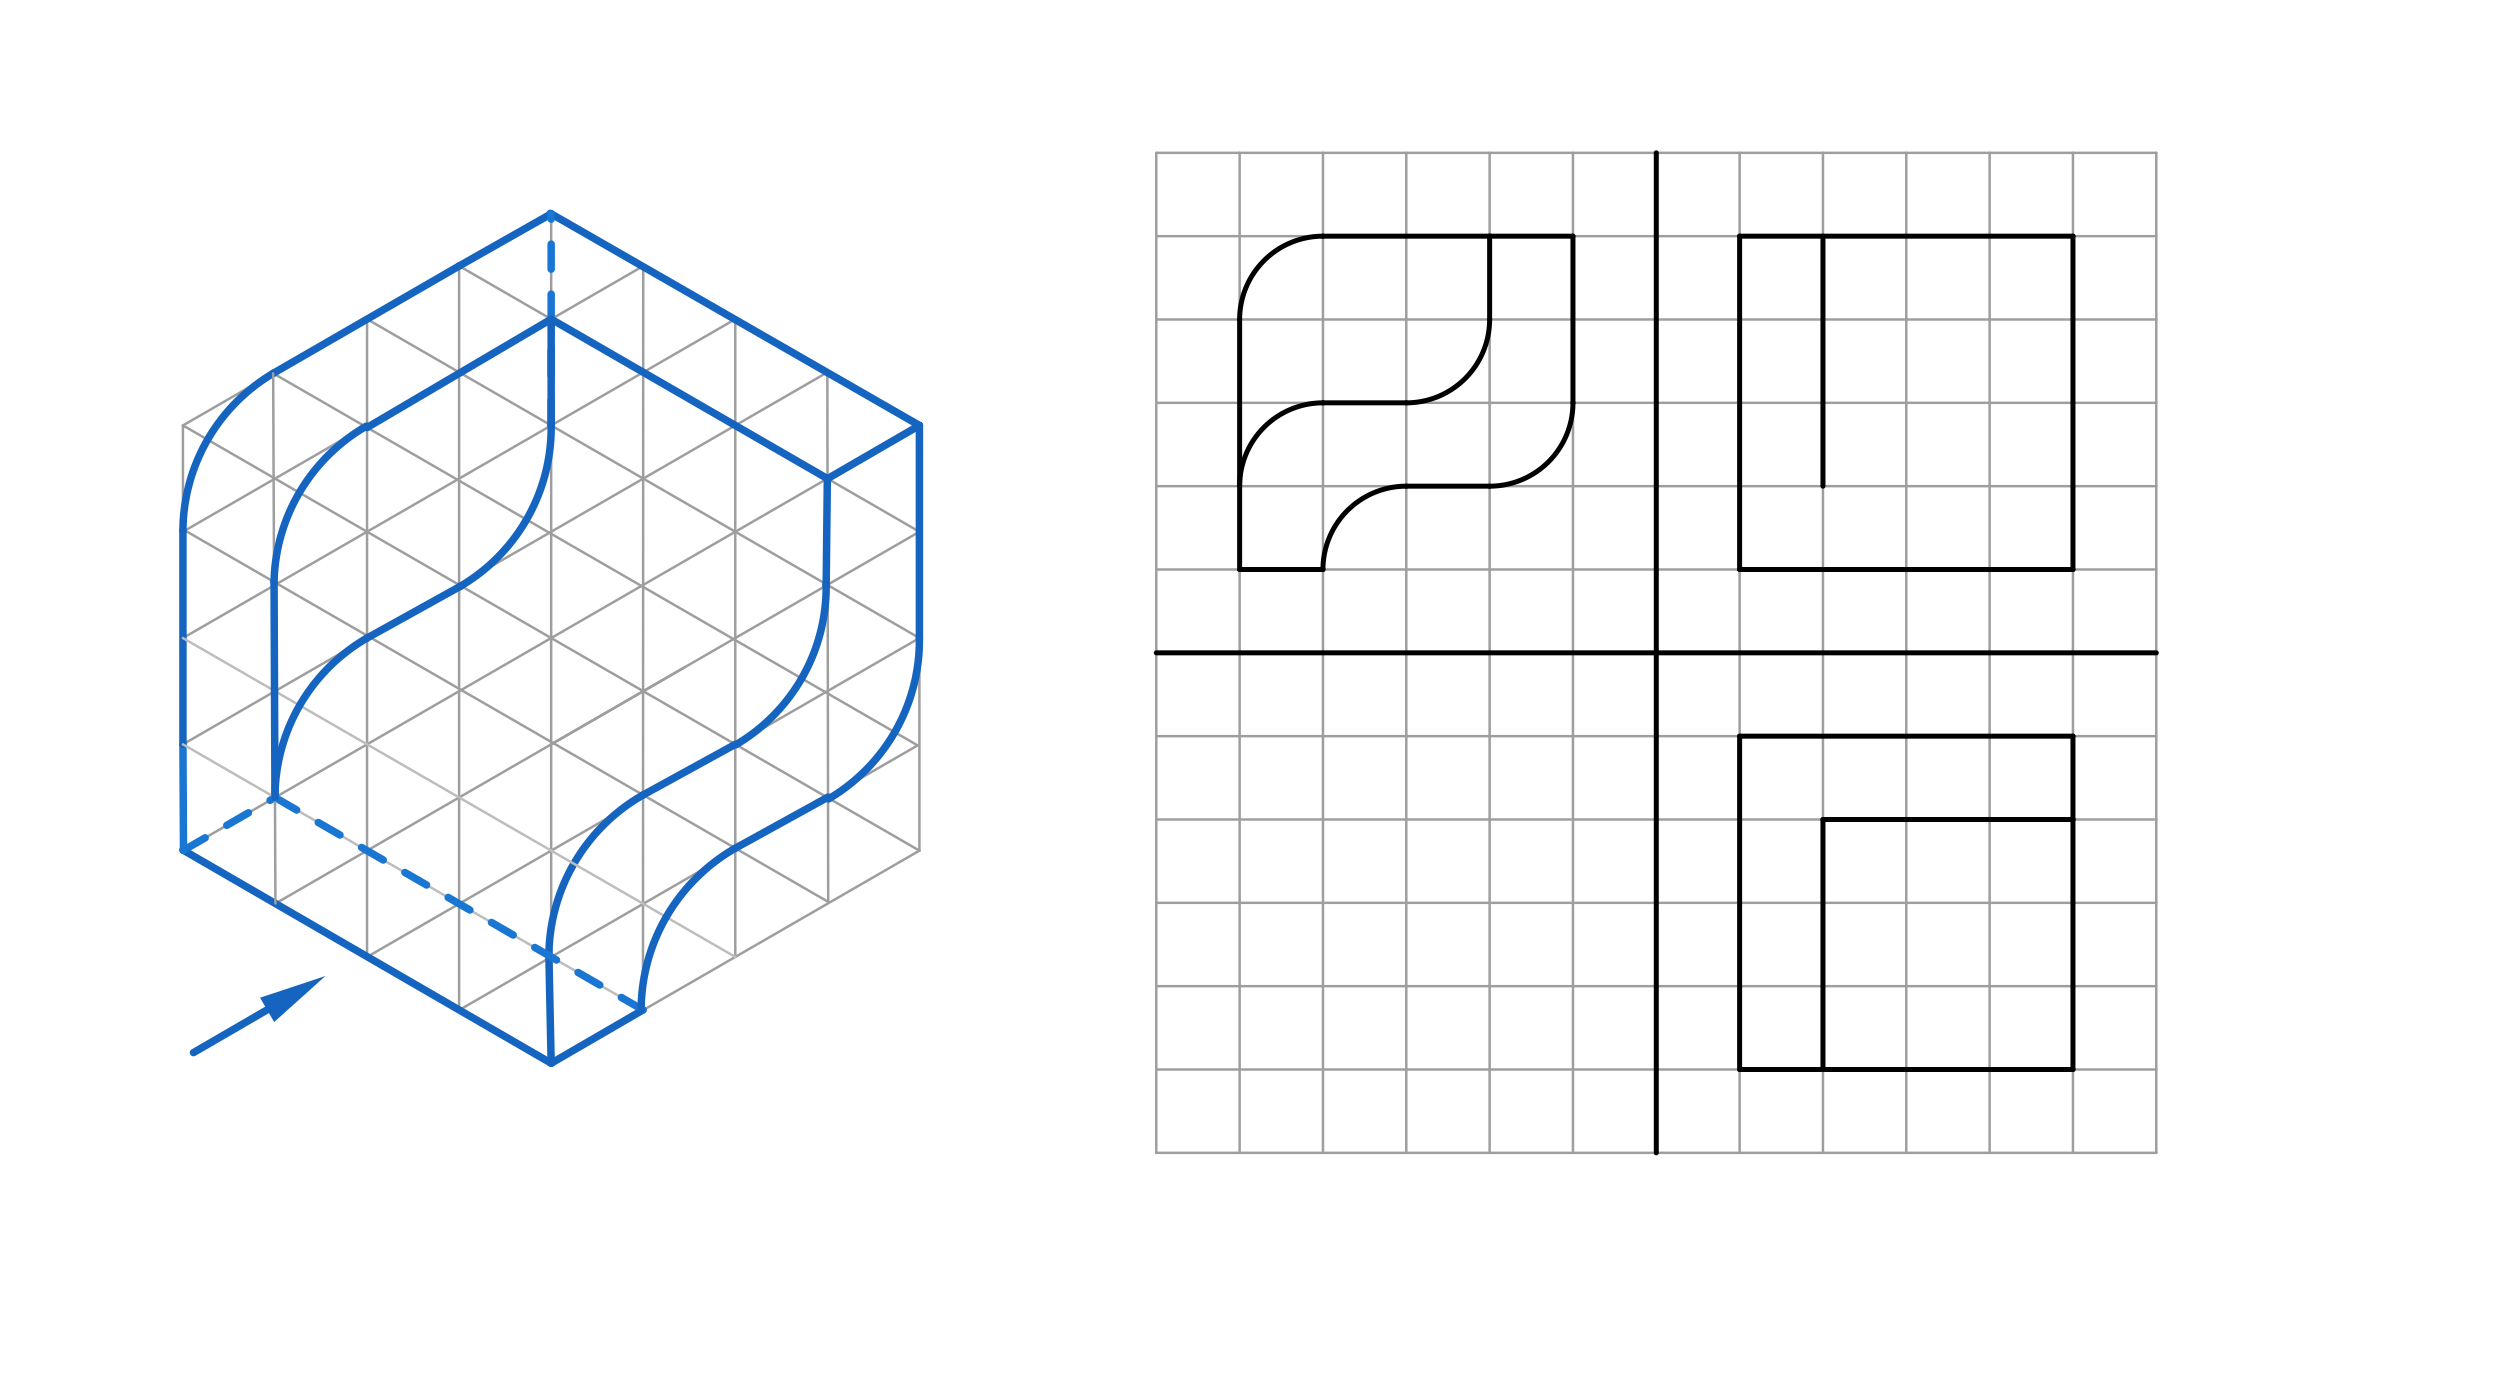 <svg xmlns="http://www.w3.org/2000/svg" class="svg--816" height="100%" preserveAspectRatio="xMidYMid meet" viewBox="0 0 1000 550" width="100%"><defs><marker id="marker-arrow" markerHeight="16" markerUnits="userSpaceOnUse" markerWidth="24" orient="auto-start-reverse" refX="24" refY="4" viewBox="0 0 24 8"><path d="M 0 0 L 24 4 L 0 8 z" stroke="inherit"></path></marker></defs><g class="aux-layer--949"></g><g class="main-layer--75a"><g class="element--733"><line stroke="#9E9E9E" stroke-dasharray="none" stroke-linecap="round" stroke-width="1" x1="495.851" x2="495.851" y1="61.139" y2="461.139"></line></g><g class="element--733"><line stroke="#9E9E9E" stroke-dasharray="none" stroke-linecap="round" stroke-width="1" x1="529.184" x2="529.184" y1="61.139" y2="461.139"></line></g><g class="element--733"><line stroke="#9E9E9E" stroke-dasharray="none" stroke-linecap="round" stroke-width="1" x1="562.518" x2="562.518" y1="61.139" y2="461.139"></line></g><g class="element--733"><line stroke="#9E9E9E" stroke-dasharray="none" stroke-linecap="round" stroke-width="1" x1="595.851" x2="595.851" y1="61.139" y2="461.139"></line></g><g class="element--733"><line stroke="#9E9E9E" stroke-dasharray="none" stroke-linecap="round" stroke-width="1" x1="629.184" x2="629.184" y1="61.139" y2="461.139"></line></g><g class="element--733"><line stroke="#9E9E9E" stroke-dasharray="none" stroke-linecap="round" stroke-width="1" x1="662.517" x2="662.517" y1="61.139" y2="461.139"></line></g><g class="element--733"><line stroke="#9E9E9E" stroke-dasharray="none" stroke-linecap="round" stroke-width="1" x1="695.85" x2="695.85" y1="61.139" y2="461.139"></line></g><g class="element--733"><line stroke="#9E9E9E" stroke-dasharray="none" stroke-linecap="round" stroke-width="1" x1="729.183" x2="729.183" y1="61.139" y2="461.139"></line></g><g class="element--733"><line stroke="#9E9E9E" stroke-dasharray="none" stroke-linecap="round" stroke-width="1" x1="762.517" x2="762.517" y1="61.139" y2="461.139"></line></g><g class="element--733"><line stroke="#9E9E9E" stroke-dasharray="none" stroke-linecap="round" stroke-width="1" x1="795.85" x2="795.85" y1="61.139" y2="461.139"></line></g><g class="element--733"><line stroke="#9E9E9E" stroke-dasharray="none" stroke-linecap="round" stroke-width="1" x1="829.183" x2="829.183" y1="61.139" y2="461.139"></line></g><g class="element--733"><line stroke="#9E9E9E" stroke-dasharray="none" stroke-linecap="round" stroke-width="1" x1="462.518" x2="862.517" y1="94.472" y2="94.472"></line></g><g class="element--733"><line stroke="#9E9E9E" stroke-dasharray="none" stroke-linecap="round" stroke-width="1" x1="462.518" x2="862.517" y1="127.806" y2="127.806"></line></g><g class="element--733"><line stroke="#9E9E9E" stroke-dasharray="none" stroke-linecap="round" stroke-width="1" x1="462.518" x2="862.517" y1="161.139" y2="161.139"></line></g><g class="element--733"><line stroke="#9E9E9E" stroke-dasharray="none" stroke-linecap="round" stroke-width="1" x1="462.518" x2="862.517" y1="194.472" y2="194.472"></line></g><g class="element--733"><line stroke="#9E9E9E" stroke-dasharray="none" stroke-linecap="round" stroke-width="1" x1="462.518" x2="862.517" y1="227.806" y2="227.806"></line></g><g class="element--733"><line stroke="#9E9E9E" stroke-dasharray="none" stroke-linecap="round" stroke-width="1" x1="462.518" x2="862.517" y1="261.139" y2="261.139"></line></g><g class="element--733"><line stroke="#9E9E9E" stroke-dasharray="none" stroke-linecap="round" stroke-width="1" x1="529.184" x2="462.518" y1="261.139" y2="261.139"></line></g><g class="element--733"><line stroke="#9E9E9E" stroke-dasharray="none" stroke-linecap="round" stroke-width="1" x1="462.518" x2="862.517" y1="294.472" y2="294.472"></line></g><g class="element--733"><line stroke="#9E9E9E" stroke-dasharray="none" stroke-linecap="round" stroke-width="1" x1="462.518" x2="862.517" y1="327.806" y2="327.806"></line></g><g class="element--733"><line stroke="#9E9E9E" stroke-dasharray="none" stroke-linecap="round" stroke-width="1" x1="462.518" x2="862.517" y1="361.139" y2="361.139"></line></g><g class="element--733"><line stroke="#9E9E9E" stroke-dasharray="none" stroke-linecap="round" stroke-width="1" x1="462.518" x2="862.517" y1="394.472" y2="394.472"></line></g><g class="element--733"><line stroke="#9E9E9E" stroke-dasharray="none" stroke-linecap="round" stroke-width="1" x1="462.518" x2="862.517" y1="427.806" y2="427.806"></line></g><g class="element--733"><line stroke="#9E9E9E" stroke-dasharray="none" stroke-linecap="round" stroke-width="1" x1="462.518" x2="862.517" y1="61.139" y2="61.139"></line></g><g class="element--733"><line stroke="#9E9E9E" stroke-dasharray="none" stroke-linecap="round" stroke-width="1" x1="862.517" x2="862.517" y1="61.139" y2="461.139"></line></g><g class="element--733"><line stroke="#9E9E9E" stroke-dasharray="none" stroke-linecap="round" stroke-width="1" x1="862.517" x2="462.518" y1="461.139" y2="461.139"></line></g><g class="element--733"><line stroke="#9E9E9E" stroke-dasharray="none" stroke-linecap="round" stroke-width="1" x1="462.518" x2="462.518" y1="461.139" y2="61.139"></line></g><g class="element--733"><line stroke="#000000" stroke-dasharray="none" stroke-linecap="round" stroke-width="2" x1="462.518" x2="862.517" y1="261.139" y2="261.139"></line></g><g class="element--733"><line stroke="#000000" stroke-dasharray="none" stroke-linecap="round" stroke-width="2" x1="662.517" x2="662.517" y1="61.139" y2="461.139"></line></g><g class="element--733"><line stroke="#9E9E9E" stroke-dasharray="none" stroke-linecap="round" stroke-width="1" x1="220.467" x2="220.467" y1="85.138" y2="425.295"></line></g><g class="element--733"><line stroke="#9E9E9E" stroke-dasharray="none" stroke-linecap="round" stroke-width="1" x1="73.174" x2="367.759" y1="170.177" y2="340.256"></line></g><g class="element--733"><line stroke="#9E9E9E" stroke-dasharray="none" stroke-linecap="round" stroke-width="1" x1="73.174" x2="367.759" y1="340.256" y2="170.177"></line></g><g class="element--733"><line stroke="#9E9E9E" stroke-dasharray="none" stroke-linecap="round" stroke-width="1" x1="220.467" x2="367.759" y1="85.138" y2="170.177"></line></g><g class="element--733"><line stroke="#9E9E9E" stroke-dasharray="none" stroke-linecap="round" stroke-width="1" x1="367.759" x2="367.759" y1="170.177" y2="340.256"></line></g><g class="element--733"><line stroke="#9E9E9E" stroke-dasharray="none" stroke-linecap="round" stroke-width="1" x1="367.759" x2="220.467" y1="340.256" y2="425.295"></line></g><g class="element--733"><line stroke="#9E9E9E" stroke-dasharray="none" stroke-linecap="round" stroke-width="1" x1="220.467" x2="73.174" y1="425.295" y2="340.256"></line></g><g class="element--733"><line stroke="#9E9E9E" stroke-dasharray="none" stroke-linecap="round" stroke-width="1" x1="73.174" x2="73.174" y1="340.256" y2="170.177"></line></g><g class="element--733"><line stroke="#9E9E9E" stroke-dasharray="none" stroke-linecap="round" stroke-width="1" x1="73.174" x2="220.467" y1="170.177" y2="85.138"></line></g><g class="element--733"><line stroke="#9E9E9E" stroke-dasharray="none" stroke-linecap="round" stroke-width="1" x1="220.467" x2="367.032" y1="382.776" y2="298.156"></line></g><g class="element--733"><line stroke="#9E9E9E" stroke-dasharray="none" stroke-linecap="round" stroke-width="1" x1="220.467" x2="367.759" y1="340.256" y2="255.217"></line></g><g class="element--733"><line stroke="#9E9E9E" stroke-dasharray="none" stroke-linecap="round" stroke-width="1" x1="220.467" x2="368.052" y1="297.736" y2="212.528"></line></g><g class="element--733"><line stroke="#9E9E9E" stroke-dasharray="none" stroke-linecap="round" stroke-width="1" x1="220.467" x2="183.324" y1="382.776" y2="404.22"></line></g><g class="element--733"><line stroke="#9E9E9E" stroke-dasharray="none" stroke-linecap="round" stroke-width="1" x1="220.467" x2="146.82" y1="340.256" y2="382.776"></line></g><g class="element--733"><line stroke="#9E9E9E" stroke-dasharray="none" stroke-linecap="round" stroke-width="1" x1="273.749" x2="220.467" y1="266.974" y2="297.736"></line></g><g class="element--733"><line stroke="#9E9E9E" stroke-dasharray="none" stroke-linecap="round" stroke-width="1" x1="220.467" x2="109.634" y1="297.736" y2="361.725"></line></g><g class="element--733"><line stroke="#9E9E9E" stroke-dasharray="none" stroke-linecap="round" stroke-width="1" x1="183.644" x2="331.566" y1="233.957" y2="148.554"></line></g><g class="element--733"><line stroke="#9E9E9E" stroke-dasharray="none" stroke-linecap="round" stroke-width="1" x1="146.82" x2="294.113" y1="212.697" y2="127.658"></line></g><g class="element--733"><line stroke="#9E9E9E" stroke-dasharray="none" stroke-linecap="round" stroke-width="1" x1="146.82" x2="73.174" y1="212.697" y2="255.217"></line></g><g class="element--733"><line stroke="#9E9E9E" stroke-dasharray="none" stroke-linecap="round" stroke-width="1" x1="109.997" x2="74.01" y1="191.437" y2="212.215"></line></g><g class="element--733"><line stroke="#9E9E9E" stroke-dasharray="none" stroke-linecap="round" stroke-width="1" x1="109.997" x2="257.501" y1="191.437" y2="106.276"></line></g><g class="element--733"><line stroke="#9E9E9E" stroke-dasharray="none" stroke-linecap="round" stroke-width="1" x1="367.759" x2="146.82" y1="255.217" y2="127.658"></line></g><g class="element--733"><line stroke="#9E9E9E" stroke-dasharray="none" stroke-linecap="round" stroke-width="1" x1="367.032" x2="108.84" y1="298.156" y2="149.089"></line></g><g class="element--733"><line stroke="#9E9E9E" stroke-dasharray="none" stroke-linecap="round" stroke-width="1" x1="74.01" x2="331.28" y1="212.215" y2="360.75"></line></g><g class="element--733"><line stroke="#9E9E9E" stroke-dasharray="none" stroke-linecap="round" stroke-width="1" x1="183.644" x2="72.968" y1="233.957" y2="297.855"></line></g><g class="element--733"><line stroke="#9E9E9E" stroke-dasharray="none" stroke-linecap="round" stroke-width="1" x1="146.82" x2="146.82" y1="127.658" y2="382.776"></line></g><g class="element--733"><line stroke="#9E9E9E" stroke-dasharray="none" stroke-linecap="round" stroke-width="1" x1="257.29" x2="257.186" y1="106.398" y2="403.976"></line></g><g class="element--733"><line stroke="#9E9E9E" stroke-dasharray="none" stroke-linecap="round" stroke-width="1" x1="294.113" x2="294.113" y1="127.658" y2="382.776"></line></g><g class="element--733"><line stroke="#9E9E9E" stroke-dasharray="none" stroke-linecap="round" stroke-width="1" x1="330.936" x2="331.28" y1="148.917" y2="360.75"></line></g><g class="element--733"><line stroke="#9E9E9E" stroke-dasharray="none" stroke-linecap="round" stroke-width="1" x1="367.759" x2="183.644" y1="212.697" y2="106.398"></line></g><g class="element--733"><line stroke="#9E9E9E" stroke-dasharray="none" stroke-linecap="round" stroke-width="1" x1="183.644" x2="183.644" y1="106.398" y2="404.036"></line></g><g class="element--733"><path d="M 257.216 317.989 A 74.557 74.557 0 0 0 219.556 382.776" fill="none" stroke="#1976D2" stroke-dasharray="none" stroke-linecap="round" stroke-width="1"></path></g><g class="element--733"><line stroke="#1565C0" stroke-dasharray="none" stroke-linecap="round" stroke-width="3" x1="220.128" x2="367.759" y1="85.333" y2="170.177"></line></g><g class="element--733"><line stroke="#1565C0" stroke-dasharray="none" stroke-linecap="round" stroke-width="3" x1="367.759" x2="367.759" y1="170.177" y2="255.217"></line></g><g class="element--733"><path d="M 367.759 255.217 A 73.651 73.651 0 0 1 331.44 319.548" fill="none" stroke="#1565C0" stroke-dasharray="none" stroke-linecap="round" stroke-width="3"></path></g><g class="element--733"><line stroke="#1565C0" stroke-dasharray="none" stroke-linecap="round" stroke-width="3" x1="257.186" x2="220.467" y1="403.976" y2="425.295"></line></g><g class="element--733"><line stroke="#1565C0" stroke-dasharray="none" stroke-linecap="round" stroke-width="3" x1="220.467" x2="219.558" y1="425.295" y2="382.251"></line></g><g class="element--733"><line stroke="#1565C0" stroke-dasharray="none" stroke-linecap="round" stroke-width="3" x1="331.005" x2="367.759" y1="191.477" y2="170.177"></line></g><g class="element--733"><line stroke="#1565C0" stroke-dasharray="none" stroke-linecap="round" stroke-width="3" x1="220.467" x2="331.005" y1="127.658" y2="191.477"></line></g><g class="element--733"><path d="M 257.216 317.989 A 74.557 74.557 0 0 0 219.558 382.251" fill="none" stroke="#1565C0" stroke-dasharray="none" stroke-linecap="round" stroke-width="3"></path></g><g class="element--733"><line stroke="#1565C0" stroke-dasharray="none" stroke-linecap="round" stroke-width="3" x1="73.176" x2="220.467" y1="339.999" y2="425.295"></line></g><g class="element--733"><line stroke="#1976D2" stroke-dasharray="none" stroke-linecap="round" stroke-width="3" x1="73.175" x2="73.397" y1="297.737" y2="340.127"></line></g><g class="element--733"><line stroke="#1565C0" stroke-dasharray="none" stroke-linecap="round" stroke-width="3" x1="220.467" x2="146.82" y1="127.658" y2="171.017"></line></g><g class="element--733"><path d="M 109.27 149.337 A 73.652 73.652 0 0 0 73.17 212.209" fill="none" stroke="#1565C0" stroke-dasharray="none" stroke-linecap="round" stroke-width="3"></path></g><g class="element--733"><line stroke="#1565C0" stroke-dasharray="none" stroke-linecap="round" stroke-width="3" x1="73.17" x2="73.175" y1="212.209" y2="297.737"></line></g><g class="element--733"><line stroke="#1565C0" stroke-dasharray="none" stroke-linecap="round" stroke-width="3" x1="109.27" x2="183.644" y1="149.337" y2="106.398"></line></g><g class="element--733"><line stroke="#1565C0" stroke-dasharray="none" stroke-linecap="round" stroke-width="3" x1="183.644" x2="220.467" y1="106.398" y2="85.528"></line></g><g class="element--733"><line stroke="#1976D2" stroke-dasharray="10" stroke-linecap="round" stroke-width="3" x1="220.467" x2="220.467" y1="170.177" y2="127.658"></line></g><g class="element--733"><line stroke="#1976D2" stroke-dasharray="10" stroke-linecap="round" stroke-width="3" x1="73.397" x2="109.852" y1="340.127" y2="319.08"></line></g><g class="element--733"><line stroke="#1976D2" stroke-dasharray="10" stroke-linecap="round" stroke-width="3" x1="220.467" x2="220.467" y1="127.658" y2="85.528"></line></g><g class="element--733"><line stroke="#BDBDBD" stroke-dasharray="none" stroke-linecap="round" stroke-width="1" x1="73.174" x2="294.113" y1="255.217" y2="382.776"></line></g><g class="element--733"><path d="M 146.82 255.217 A 73.646 73.646 0 0 0 109.997 319.08" fill="none" stroke="#1565C0" stroke-dasharray="none" stroke-linecap="round" stroke-width="3"></path></g><g class="element--733"><line stroke="#BDBDBD" stroke-dasharray="none" stroke-linecap="round" stroke-width="1" x1="73.175" x2="257.186" y1="297.736" y2="403.976"></line></g><g class="element--733"><line stroke="#1976D2" stroke-dasharray="10" stroke-linecap="round" stroke-width="3" x1="109.997" x2="257.186" y1="318.995" y2="403.976"></line></g><g class="element--733"><path d="M 220.467 170.177 A 73.651 73.651 0 0 1 184.013 234.588" fill="none" stroke="#1565C0" stroke-dasharray="none" stroke-linecap="round" stroke-width="3"></path></g><g class="element--733"><path d="M 330.462 233.683 A 73.225 73.225 0 0 1 294.396 297.872" fill="none" stroke="#1565C0" stroke-dasharray="none" stroke-linecap="round" stroke-width="3"></path></g><g class="element--733"><line stroke="#9E9E9E" stroke-dasharray="none" stroke-linecap="round" stroke-width="1" x1="109.27" x2="110.165" y1="149.337" y2="361.419"></line></g><g class="element--733"><line stroke="#1565C0" stroke-dasharray="none" stroke-linecap="round" stroke-width="3" x1="109.622" x2="109.986" y1="232.775" y2="318.988"></line></g><g class="element--733"><path d="M 109.622 232.775 A 73.766 73.766 0 0 1 146.511 170.48" fill="none" stroke="#1565C0" stroke-dasharray="none" stroke-linecap="round" stroke-width="3"></path></g><g class="element--733"><path d="M 294.113 339.291 A 74.897 74.897 0 0 0 256.454 403.973" fill="none" stroke="#1565C0" stroke-dasharray="none" stroke-linecap="round" stroke-width="3"></path></g><g class="element--733"><line stroke="#1565C0" stroke-dasharray="none" stroke-linecap="round" stroke-width="3" x1="146.82" x2="184.371" y1="255.217" y2="234.377"></line></g><g class="element--733"><line stroke="#1565C0" stroke-dasharray="none" stroke-linecap="round" stroke-width="3" x1="220.467" x2="220.467" y1="170.177" y2="127.658"></line></g><g class="element--733"><line stroke="#1565C0" stroke-dasharray="none" stroke-linecap="round" stroke-width="3" x1="330.468" x2="330.936" y1="234.227" y2="191.437"></line></g><g class="element--733"><line stroke="#1565C0" stroke-dasharray="none" stroke-linecap="round" stroke-width="3" x1="294.113" x2="257.216" y1="297.736" y2="317.989"></line></g><g class="element--733"><line stroke="#1565C0" stroke-dasharray="none" stroke-linecap="round" stroke-width="3" x1="294.113" x2="331.212" y1="339.291" y2="318.837"></line></g><g class="element--733"><line stroke="#1565C0" stroke-dasharray="none" stroke-linecap="round" stroke-width="3" x1="77.4" x2="106.836" y1="421.037" y2="403.947"></line><path d="M130.185,390.39 l27,5.625 l0,-11.25 z" fill="#1565C0" stroke="#1565C0" stroke-width="0" transform="rotate(149.86, 130.185, 390.39)"></path></g><g class="element--733"><line stroke="#000000" stroke-dasharray="none" stroke-linecap="round" stroke-width="2" x1="495.851" x2="529.184" y1="227.806" y2="227.806"></line></g><g class="element--733"><path d="M 529.184 227.806 A 33.333 33.333 0 0 1 562.518 194.472" fill="none" stroke="#000000" stroke-dasharray="none" stroke-linecap="round" stroke-width="2"></path></g><g class="element--733"><path d="M 495.851 194.472 A 33.333 33.333 0 0 1 529.184 161.139" fill="none" stroke="#000000" stroke-dasharray="none" stroke-linecap="round" stroke-width="2"></path></g><g class="element--733"><path d="M 495.851 127.806 A 33.333 33.333 0 0 1 529.184 94.472" fill="none" stroke="#000000" stroke-dasharray="none" stroke-linecap="round" stroke-width="2"></path></g><g class="element--733"><path d="M 629.184 161.139 A 33.333 33.333 0 0 1 595.851 194.472" fill="none" stroke="#000000" stroke-dasharray="none" stroke-linecap="round" stroke-width="2"></path></g><g class="element--733"><path d="M 595.851 127.806 A 33.333 33.333 0 0 1 562.518 161.139" fill="none" stroke="#000000" stroke-dasharray="none" stroke-linecap="round" stroke-width="2"></path></g><g class="element--733"><line stroke="#000000" stroke-dasharray="none" stroke-linecap="round" stroke-width="2" x1="529.174" x2="562.518" y1="161.139" y2="161.139"></line></g><g class="element--733"><line stroke="#000000" stroke-dasharray="none" stroke-linecap="round" stroke-width="2" x1="595.851" x2="595.851" y1="127.806" y2="94.472"></line></g><g class="element--733"><line stroke="#000000" stroke-dasharray="none" stroke-linecap="round" stroke-width="2" x1="595.851" x2="629.184" y1="94.472" y2="94.472"></line></g><g class="element--733"><line stroke="#000000" stroke-dasharray="none" stroke-linecap="round" stroke-width="2" x1="629.184" x2="629.184" y1="94.472" y2="161.139"></line></g><g class="element--733"><line stroke="#000000" stroke-dasharray="none" stroke-linecap="round" stroke-width="2" x1="595.851" x2="562.518" y1="194.472" y2="194.472"></line></g><g class="element--733"><line stroke="#000000" stroke-dasharray="none" stroke-linecap="round" stroke-width="2" x1="495.851" x2="495.851" y1="227.806" y2="127.806"></line></g><g class="element--733"><line stroke="#000000" stroke-dasharray="none" stroke-linecap="round" stroke-width="2" x1="529.174" x2="595.851" y1="94.472" y2="94.472"></line></g><g class="element--733"><line stroke="#000000" stroke-dasharray="none" stroke-linecap="round" stroke-width="2" x1="695.85" x2="695.85" y1="94.472" y2="227.806"></line></g><g class="element--733"><line stroke="#000000" stroke-dasharray="none" stroke-linecap="round" stroke-width="2" x1="695.85" x2="829.183" y1="227.806" y2="227.806"></line></g><g class="element--733"><line stroke="#000000" stroke-dasharray="none" stroke-linecap="round" stroke-width="2" x1="829.183" x2="829.183" y1="227.806" y2="94.472"></line></g><g class="element--733"><line stroke="#000000" stroke-dasharray="none" stroke-linecap="round" stroke-width="2" x1="829.183" x2="695.85" y1="94.472" y2="94.472"></line></g><g class="element--733"><line stroke="#000000" stroke-dasharray="none" stroke-linecap="round" stroke-width="2" x1="729.183" x2="729.183" y1="94.472" y2="194.472"></line></g><g class="element--733"><line stroke="#000000" stroke-dasharray="none" stroke-linecap="round" stroke-width="2" x1="695.85" x2="695.85" y1="294.472" y2="427.806"></line></g><g class="element--733"><line stroke="#000000" stroke-dasharray="none" stroke-linecap="round" stroke-width="2" x1="695.85" x2="729.183" y1="427.806" y2="427.806"></line></g><g class="element--733"><line stroke="#000000" stroke-dasharray="none" stroke-linecap="round" stroke-width="2" x1="729.183" x2="729.183" y1="427.806" y2="327.806"></line></g><g class="element--733"><line stroke="#000000" stroke-dasharray="none" stroke-linecap="round" stroke-width="2" x1="729.183" x2="829.183" y1="327.806" y2="327.806"></line></g><g class="element--733"><line stroke="#000000" stroke-dasharray="none" stroke-linecap="round" stroke-width="2" x1="829.183" x2="829.183" y1="327.806" y2="294.472"></line></g><g class="element--733"><line stroke="#000000" stroke-dasharray="none" stroke-linecap="round" stroke-width="2" x1="829.183" x2="695.85" y1="294.472" y2="294.472"></line></g><g class="element--733"><line stroke="#000000" stroke-dasharray="none" stroke-linecap="round" stroke-width="2" x1="829.183" x2="829.183" y1="327.806" y2="427.806"></line></g><g class="element--733"><line stroke="#000000" stroke-dasharray="none" stroke-linecap="round" stroke-width="2" x1="829.183" x2="729.183" y1="427.806" y2="427.806"></line></g></g><g class="snaps-layer--ac6"></g><g class="temp-layer--52d"></g></svg>